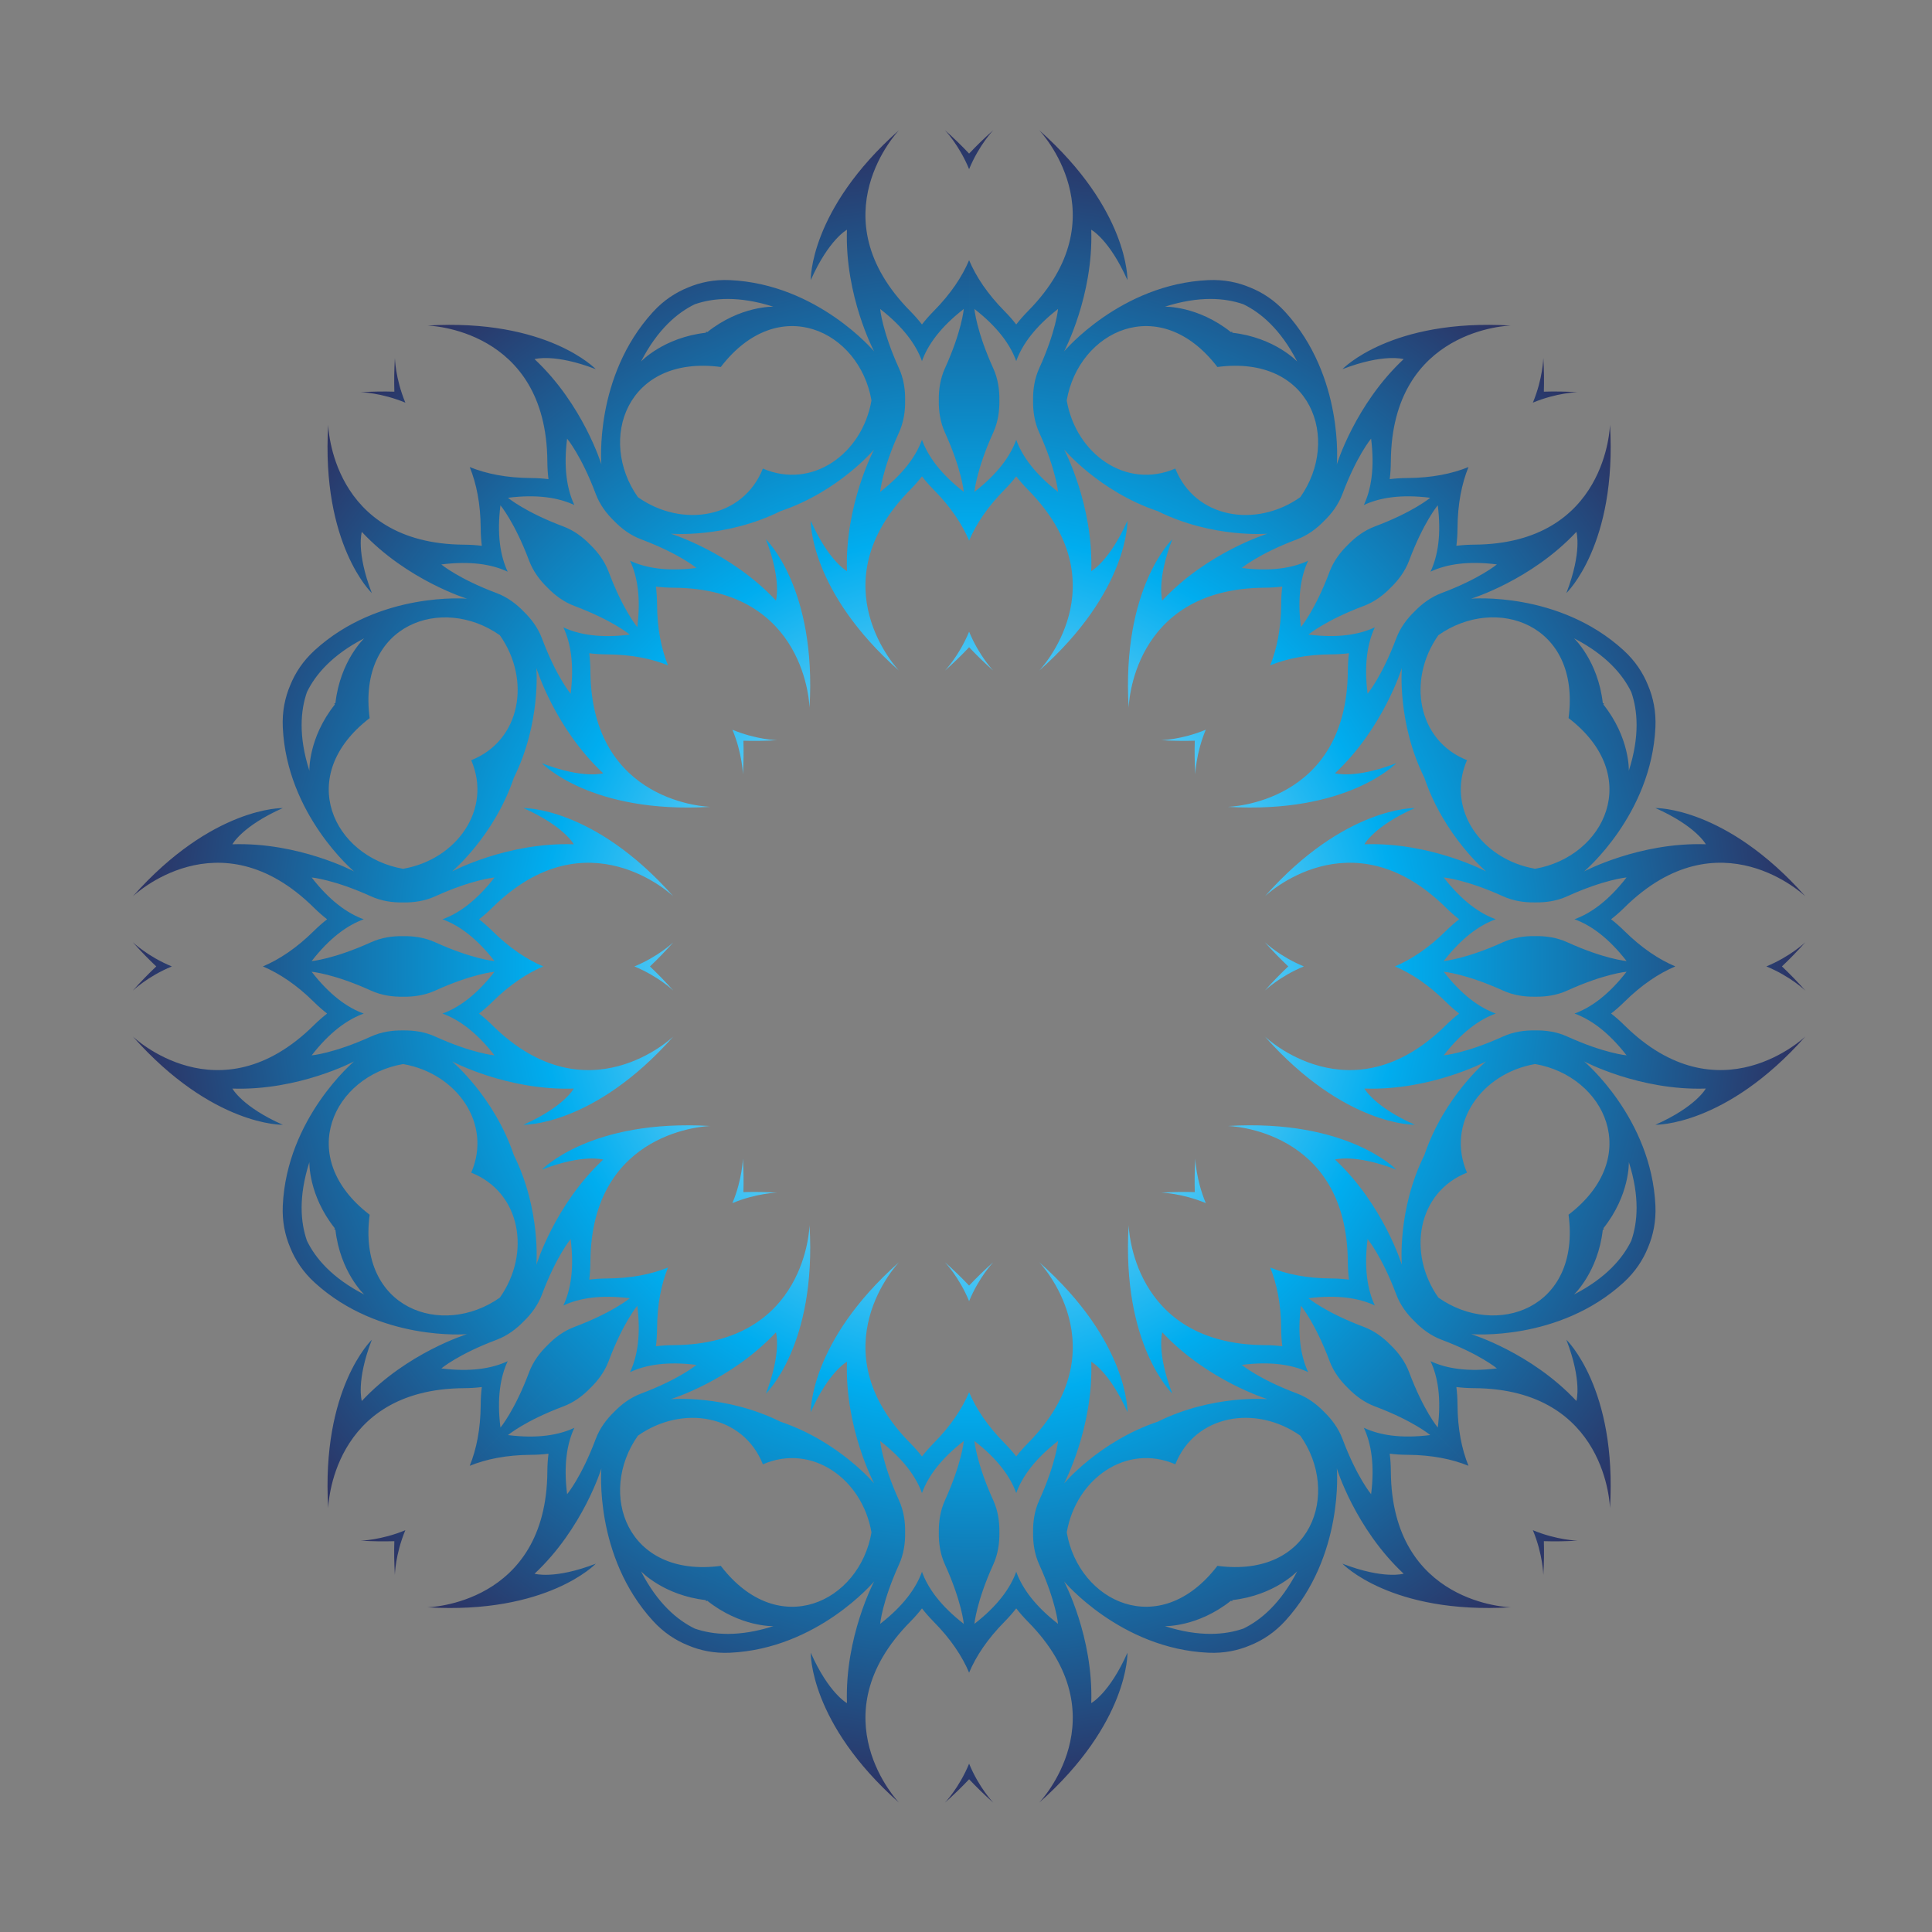 <?xml version="1.0" encoding="UTF-8"?>
<svg version="1.1" viewBox="0 0 800 800" xml:space="preserve" xmlns="http://www.w3.org/2000/svg"><rect x="0" y="0" width="800" height="800" fill="#808080" stroke="none"/><defs><clipPath id="b"><path d="m0 600h600v-600h-600z"/></clipPath><radialGradient id="a" cx="0" cy="0" r="1" gradientTransform="matrix(259.77 0 0 -259.77 301.04 299.94)" gradientUnits="userSpaceOnUse"><stop stop-color="#fff" offset="0"/><stop stop-color="#00adef" offset=".52"/><stop stop-color="#2c3364" offset="1"/></radialGradient></defs><g transform="matrix(1.333 0 0 -1.333 0 800)"><g clip-path="url(#b)"><path d="m301.04 552.44v-4.835c3.086 7.504 7.512 12.113 7.512 12.113-2.774-2.461-5.271-4.894-7.512-7.278m143.24-106.92s-5.26-4.428-17.193-8.903c-3.303-1.241-6.08-3.328-8.373-5.7-2.375-2.292-4.463-5.072-5.7-8.377-4.477-11.931-8.904-17.19-8.904-17.19-1.139 9.035-0.054 15.704 2.25 20.621-4.915-2.305-11.586-3.391-20.618-2.254 0 0 5.26 4.429 17.191 8.905 3.302 1.239 6.083 3.327 8.375 5.699 2.373 2.292 4.459 5.072 5.701 8.376 4.473 11.933 8.903 17.191 8.903 17.191 1.137-9.036 0.052-15.703-2.252-20.621 4.915 2.306 11.584 3.391 20.62 2.253m-79.182 9.078c-15.249-6.591-30.862 4.519-33.735 21.165 3.723 21.559 28.815 33.833 46.805 10.388 29.301 3.857 38.364-22.565 25.751-40.441-13.8-9.739-32.699-6.555-38.821 8.888m21.141 51.037c5.422-2.622 11.565-7.791 16.72-17.796 0 0-6.957 7.452-20.132 8.946 0 0-0.028 0.132-0.1 0.368-0.218-0.116-0.332-0.188-0.332-0.188-10.376 8.261-20.562 7.909-20.562 7.909 10.72 3.427 18.718 2.74 24.406 0.761m-63.431-39.824c5.271-11.603 5.859-18.454 5.859-18.454-7.193 5.586-11.141 11.07-12.988 16.175-1.846-5.105-5.793-10.589-12.989-16.175 0 0 0.588 6.851 5.86 18.454 1.461 3.213 1.95 6.654 1.893 9.952 0.057 3.298-0.432 6.74-1.893 9.953-5.272 11.602-5.86 18.452-5.86 18.452 7.196-5.584 11.143-11.068 12.989-16.174 1.847 5.106 5.795 10.59 12.988 16.174 0 0-0.588-6.85-5.859-18.452-1.461-3.213-1.95-6.655-1.893-9.953-0.057-3.298 0.432-6.739 1.893-9.952m108.89-14.505c0.22 1.737 0.338 3.556 0.349 5.457 0.246 41.515 37.287 42.258 37.287 42.258-37.289 2.24-52.327-13.547-52.327-13.547 12.926 4.974 19.017 3.112 19.017 3.112-15.038-14.046-20.757-32.686-20.757-32.686s2.364 27.213-16.029 47.345c-3.29 3.598-6.99 6.022-10.851 7.575-3.828 1.631-8.159 2.533-13.027 2.314-27.24-1.229-44.812-22.142-44.812-22.142s9.136 17.224 8.435 37.791c0 0 5.624-2.991 11.244-15.649 0 0 0.535 21.796-27.418 46.58 0 0 25.665-26.716-3.516-56.246-1.336-1.352-2.539-2.723-3.613-4.106-1.075 1.383-2.276 2.754-3.613 4.106-5.361 5.426-8.871 10.757-11.028 15.845v-87.1c2.157 5.088 5.667 10.419 11.028 15.845 1.337 1.353 2.538 2.723 3.613 4.107 1.074-1.384 2.277-2.754 3.613-4.107 29.181-29.529 3.516-56.246 3.516-56.246 27.953 24.784 27.418 46.58 27.418 46.58-5.62-12.658-11.244-15.648-11.244-15.648 0.701 20.566-8.435 37.791-8.435 37.791s10.994-13.086 29.074-19.164c17.083-8.486 34.108-7.008 34.108-7.008s-18.639-5.719-32.686-20.757c0 0-1.863 6.091 3.113 19.017 0 0-15.79-15.037-13.55-52.327 0 0 0.745 37.04 42.261 37.286 1.9 0.012 3.719 0.131 5.458 0.35-0.22-1.737-0.34-3.557-0.35-5.458-0.046-7.628-1.334-13.879-3.406-19.003l61.589 61.589c-5.123-2.072-11.374-3.359-19.003-3.405-1.903-0.011-3.72-0.13-5.458-0.349m47.715 37.634s-0.129-6.389-3.251-13.878l3.419 3.42c0.1 3.271 0.055 6.755-0.168 10.458m-178.37-85.014v-4.837c2.241-2.384 4.738-4.815 7.512-7.277 0 0-4.426 4.609-7.512 12.114m-7.513-12.114c2.775 2.462 5.27 4.893 7.513 7.277l-2e-3 4.837c-3.084-7.505-7.511-12.114-7.511-12.114m-66.017-18.342 3.42-3.423c3.271-0.098 6.754-0.052 10.458 0.168 0 0-6.389 0.13-13.878 3.255m-101.59 101.59c-3.125 7.489-3.252 13.878-3.252 13.878-0.223-3.703-0.267-7.187-0.167-10.459zm175.12 77.374c-2.241 2.384-4.736 4.817-7.513 7.278 0 0 4.429-4.609 7.513-12.113zm-178.54-73.955c-3.272 0.1-6.756 0.057-10.459-0.166 0 0 6.389-0.129 13.878-3.254zm86.669-171.03s-4.607-4.426-12.113-7.513c7.506-3.086 12.113-7.511 12.113-7.511-2.461 2.773-4.893 5.268-7.275 7.511 2.382 2.243 4.814 4.739 7.275 7.513m21.596 52.138c0.223 3.704 0.268 7.187 0.168 10.457l-3.42 3.423c3.125-7.491 3.252-13.88 3.252-13.88m-189.5-67.164s4.608 4.427 12.112 7.513c-7.504 3.087-12.112 7.513-12.112 7.513 2.461-2.774 4.893-5.27 7.277-7.513-2.384-2.243-4.816-4.738-7.277-7.513m84.651-167.61c-7.489-3.123-13.878-3.25-13.878-3.25 3.704-0.222 7.187-0.267 10.459-0.166zm44.145 57.45c-2.372-2.293-4.459-5.071-5.699-8.375-4.476-11.934-8.904-17.192-8.904-17.192-1.137 9.037-0.053 15.703 2.253 20.619-4.917-2.302-11.585-3.39-20.62-2.252 0 0 5.257 4.43 17.189 8.905 3.305 1.242 6.085 3.328 8.378 5.699 2.371 2.293 4.459 5.072 5.698 8.377 4.476 11.932 8.905 17.191 8.905 17.191 1.138-9.037 0.051-15.705-2.253-20.623 4.917 2.307 11.585 3.393 20.621 2.256 0 0-5.258-4.43-17.192-8.906-3.304-1.238-6.083-3.326-8.376-5.699m-55.233 40.545c-23.446 17.988-11.171 43.084 10.387 46.804 16.646-2.873 27.758-18.486 21.165-33.734 15.443-6.123 18.628-25.02 8.889-38.822-17.876-12.614-44.299-3.549-40.441 25.752m-19.485-8.073c-1.979 5.69-2.667 13.688 0.761 24.407 0 0-0.351-10.188 7.91-20.561 0 0-0.073-0.115-0.189-0.334 0.236-0.068 0.368-0.1 0.368-0.1 1.494-13.175 8.947-20.13 8.947-20.13-10.005 5.154-15.174 11.298-17.797 16.718m1.467 57.575c5.584 7.193 11.068 11.138 16.174 12.986-5.106 1.847-10.59 5.795-16.174 12.989 0 0 6.85-0.588 18.453-5.86 3.213-1.461 6.654-1.949 9.952-1.893 3.299-0.056 6.74 0.432 9.952 1.893 11.603 5.272 18.452 5.859 18.452 5.859-5.582-7.193-11.067-11.141-16.173-12.988 5.106-1.848 10.589-5.793 16.175-12.986 0 0-6.851 0.585-18.454 5.859-3.212 1.459-6.654 1.949-9.952 1.892-3.298 0.057-6.739-0.433-9.952-1.892-11.603-5.274-18.453-5.859-18.453-5.859m16.174 42.27c-5.106 1.847-10.59 5.794-16.174 12.989 0 0 6.85-0.589 18.453-5.861 3.213-1.461 6.654-1.949 9.952-1.892 3.298-0.057 6.74 0.431 9.952 1.892 11.603 5.272 18.454 5.861 18.454 5.861-5.586-7.195-11.069-11.142-16.175-12.989 5.106-1.847 10.589-5.793 16.175-12.988 0 0-6.851 0.588-18.454 5.859-3.212 1.461-6.654 1.95-9.952 1.893-3.298 0.057-6.739-0.432-9.952-1.893-11.603-5.271-18.453-5.859-18.453-5.859 5.584 7.195 11.068 11.141 16.174 12.988m1.844 62.49c-3.858 29.3 22.565 38.364 40.441 25.75 9.739-13.801 6.554-32.699-8.889-38.819 6.593-15.249-4.519-30.863-21.165-33.736-21.558 3.721-33.833 28.814-10.387 46.805m-19.485 8.07c2.623 5.421 7.792 11.563 17.796 16.72 0 0-7.452-6.956-8.946-20.131 0 0-0.132-0.03-0.368-0.103 0.116-0.216 0.189-0.332 0.189-0.332-8.261-10.372-7.91-20.561-7.91-20.561-3.427 10.722-2.74 18.719-0.761 24.407m41.748 39.672c9.035 1.138 15.703 0.052 20.62-2.252-2.306 4.916-3.39 11.584-2.253 20.621 0 0 4.428-5.26 8.904-17.192 1.24-3.304 3.327-6.084 5.698-8.376 2.294-2.372 5.073-4.46 8.377-5.699 11.934-4.476 17.19-8.904 17.19-8.904-9.034-1.138-15.702-0.052-20.619 2.253 2.304-4.917 3.391-11.585 2.253-20.621 0 0-4.429 5.258-8.905 17.19-1.239 3.306-3.327 6.084-5.698 8.377-2.293 2.372-5.073 4.459-8.378 5.7-11.932 4.475-17.189 8.903-17.189 8.903m37.897 11.803c-11.933 4.476-17.191 8.904-17.191 8.904 9.035 1.138 15.703 0.053 20.62-2.253-2.304 4.918-3.391 11.585-2.253 20.621 0 0 4.43-5.258 8.905-17.191 1.239-3.304 3.327-6.084 5.699-8.376 2.293-2.372 5.072-4.46 8.377-5.699 11.932-4.476 17.191-8.905 17.191-8.905-9.036-1.137-15.704-0.051-20.622 2.254 2.306-4.917 3.391-11.586 2.254-20.621 0 0-4.429 5.259-8.905 17.19-1.24 3.305-3.328 6.085-5.698 8.377-2.294 2.372-5.073 4.459-8.377 5.699m48.919 49.535c17.991 23.445 43.084 11.171 46.807-10.388-2.873-16.646-18.489-27.756-33.738-21.165-6.119-15.443-25.017-18.627-38.82-8.889-12.613 17.876-3.548 44.299 25.751 40.442m-8.071 19.484c5.688 1.978 13.686 2.666 24.408-0.761 0 0-10.188 0.351-20.562-7.909 0 0-0.114 0.072-0.333 0.188-0.07-0.236-0.102-0.368-0.102-0.368-13.173-1.494-20.13-8.946-20.13-8.946 5.157 10.005 11.299 15.174 16.719 17.796m63.434-19.919c-5.274 11.602-5.86 18.452-5.86 18.452 7.193-5.584 11.141-11.068 12.987-16.174 1.848 5.106 5.795 10.59 12.989 16.174 0 0-0.588-6.85-5.861-18.452-1.459-3.213-1.948-6.655-1.893-9.953-0.055-3.298 0.434-6.74 1.893-9.952 5.273-11.603 5.859-18.453 5.859-18.453-7.192 5.584-11.139 11.069-12.987 16.174-1.846-5.105-5.794-10.589-12.987-16.175 0 0 0.586 6.851 5.86 18.454 1.459 3.213 1.948 6.654 1.893 9.952 0.055 3.298-0.434 6.74-1.893 9.953m-90.766-282.71c-1.902-0.014-3.72-0.133-5.457-0.354 0.218 1.739 0.338 3.559 0.35 5.461 0.246 41.514 37.284 42.26 37.284 42.26-37.289 2.238-52.327-13.549-52.327-13.549 12.927 4.973 19.02 3.114 19.02 3.114-15.04-14.047-20.758-32.688-20.758-32.688s1.478 17.025-7.009 34.109c-6.077 18.079-19.163 29.075-19.163 29.075s17.224-9.139 37.791-8.438c0 0-2.99-5.623-15.649-11.246 0 0 21.797-0.531 46.58 27.422 0 0-26.716-25.666-56.246 3.516-1.352 1.337-2.723 2.537-4.107 3.611 1.384 1.074 2.755 2.275 4.107 3.613 5.428 5.361 10.757 8.871 15.846 11.029h-1e-3c-5.088 2.157-10.417 5.668-15.845 11.03-1.352 1.337-2.723 2.538-4.107 3.612 1.384 1.073 2.755 2.276 4.107 3.613 29.53 29.179 56.246 3.515 56.246 3.515-24.783 27.951-46.58 27.421-46.58 27.421 12.658-5.623 15.649-11.247 15.649-11.247-20.567 0.701-37.791-8.434-37.791-8.434s13.086 10.994 19.163 29.073c8.487 17.082 7.009 34.109 7.009 34.109s5.718-18.639 20.758-32.687c0 0-6.093-1.862-19.02 3.113 0 0 15.038-15.788 52.327-13.547 0 0-37.04 0.743-37.284 42.257-0.013 1.901-0.132 3.721-0.35 5.458 1.737-0.218 3.556-0.338 5.457-0.349 7.628-0.045 13.88-1.334 19.003-3.404v-1e-3 1e-3c-2.072 5.123-3.358 11.375-3.404 19.002-0.013 1.901-0.131 3.721-0.351 5.458 1.739-0.219 3.558-0.338 5.458-0.35 41.515-0.247 42.259-37.286 42.259-37.286 2.239 37.29-13.548 52.327-13.548 52.327 4.975-12.926 3.113-19.017 3.113-19.017-14.048 15.038-32.687 20.757-32.687 20.757s17.027-1.478 34.11 7.008c18.079 6.078 29.073 19.164 29.073 19.164s-9.136-17.225-8.434-37.791c0 0-5.625 2.99-11.247 15.648 0 0-0.531-21.796 27.421-46.58 0 0-25.667 26.717 3.516 56.246 1.336 1.353 2.536 2.723 3.611 4.107 1.075-1.384 2.277-2.754 3.612-4.107 5.362-5.426 8.871-10.757 11.031-15.845l-2e-3 87.1c-2.158-5.088-5.667-10.419-11.029-15.845-1.335-1.352-2.537-2.723-3.612-4.106-1.075 1.383-2.275 2.754-3.611 4.107-29.181 29.528-3.516 56.245-3.516 56.245-27.952-24.784-27.421-46.58-27.421-46.58 5.622 12.658 11.247 15.649 11.247 15.649-0.702-20.567 8.434-37.791 8.434-37.791s-17.571 20.913-44.813 22.142c-4.869 0.219-9.199-0.683-13.028-2.314-3.859-1.553-7.559-3.977-10.848-7.575-18.393-20.132-16.031-47.345-16.031-47.345s-5.718 18.64-20.758 32.686c0 0 6.092 1.862 19.019-3.113 0 0-15.038 15.788-52.326 13.548 0 0 37.037-0.743 37.284-42.258 0.011-1.901 0.132-3.72 0.35-5.457-1.737 0.218-3.556 0.338-5.458 0.349-7.628 0.046-13.879 1.333-19.003 3.405l30.795-30.795-30.795 30.795c2.072-5.124 3.359-11.375 3.405-19.003 0.011-1.902 0.131-3.72 0.35-5.458-1.738 0.219-3.557 0.338-5.458 0.351-41.514 0.245-42.258 37.283-42.258 37.283-2.24-37.288 13.547-52.325 13.547-52.325-4.975 12.926-3.112 19.018-3.112 19.018 14.046-15.039 32.687-20.759 32.687-20.759s-27.214 2.364-47.345-16.03c-3.599-3.288-6.023-6.988-7.576-10.848-1.631-3.828-2.534-8.158-2.314-13.028 1.229-27.241 22.142-44.812 22.142-44.812s-17.224 9.135-37.79 8.434c0 0 2.99 5.624 15.648 11.247 0 0-21.796 0.53-46.579-27.421 0 0 26.716 25.664 56.245-3.515 1.352-1.337 2.723-2.54 4.107-3.613-1.384-1.074-2.755-2.275-4.107-3.612-5.426-5.362-10.757-8.873-15.845-11.03 5.088-2.158 10.419-5.668 15.845-11.029 1.352-1.338 2.723-2.539 4.107-3.613-1.384-1.074-2.755-2.274-4.107-3.611-29.529-29.182-56.245-3.516-56.245-3.516 24.783-27.953 46.579-27.422 46.579-27.422-12.658 5.623-15.648 11.246-15.648 11.246 20.566-0.701 37.79 8.438 37.79 8.438s-20.913-17.575-22.142-44.817c-0.22-4.867 0.684-9.197 2.314-13.025 1.553-3.862 3.978-7.561 7.576-10.85 20.132-18.394 47.345-16.029 47.345-16.029s-18.641-5.721-32.687-20.758c0 0-1.861 6.092 3.113 19.016 0 0-15.788-15.035-13.548-52.326 0 0 0.744 37.041 42.258 37.287 1.901 0.011 3.72 0.129 5.458 0.349-0.219-1.736-0.339-3.558-0.35-5.457-0.046-7.629-1.332-13.881-3.405-19.004l61.589 61.588c-5.123-2.07-11.375-3.359-19.003-3.402m42.258 37.285s-0.127-6.391-3.252-13.879c7.489 3.123 13.878 3.254 13.878 3.254-3.704 0.219-7.187 0.266-10.458 0.164 0.1 3.272 0.055 6.756-0.168 10.461m68.624-87.768s-0.588-6.849-5.86-18.453c-1.46-3.213-1.949-6.654-1.893-9.953-0.056-3.297 0.433-6.738 1.893-9.953 5.272-11.601 5.86-18.451 5.86-18.451-7.194 5.584-11.141 11.068-12.989 16.174-1.846-5.106-5.794-10.59-12.987-16.174 0 0 0.586 6.85 5.86 18.451 1.459 3.215 1.948 6.656 1.893 9.953 0.055 3.299-0.434 6.74-1.893 9.953-5.274 11.604-5.86 18.453-5.86 18.453 7.193-5.585 11.141-11.068 12.987-16.177 1.848 5.109 5.795 10.592 12.989 16.177m-75.479-38.794c-29.299-3.858-38.364 22.564-25.751 40.443 13.803 9.738 32.7 6.553 38.82-8.893 15.249 6.596 30.865-4.515 33.738-21.162-3.723-21.556-28.816-33.832-46.807-10.388m-8.071-19.483c-5.42 2.623-11.562 7.791-16.719 17.795 0 0 6.957-7.453 20.13-8.945 0 0 0.032-0.133 0.104-0.371 0.217 0.121 0.331 0.189 0.331 0.189 10.374-8.258 20.562-7.908 20.562-7.908-10.722-3.428-18.718-2.738-24.408-0.76m-30.767 58.938c-4.475-11.932-8.904-17.192-8.904-17.192-1.139 9.035-0.052 15.705 2.252 20.621-4.917-2.304-11.585-3.392-20.62-2.254 0 0 5.258 4.43 17.191 8.905 3.304 1.238 6.083 3.328 8.377 5.699 2.37 2.295 4.459 5.072 5.698 8.377 4.476 11.931 8.905 17.191 8.905 17.191 1.137-9.037 0.052-15.703-2.254-20.621 4.918 2.305 11.586 3.389 20.622 2.252 0 0-5.259-4.43-17.191-8.906-3.305-1.238-6.084-3.324-8.377-5.697-2.372-2.293-4.46-5.071-5.699-8.375m101.33-5.467c-1.073 1.381-2.275 2.754-3.611 4.105-29.181 29.53-3.516 56.246-3.516 56.246-27.952-24.783-27.421-46.58-27.421-46.58 5.622 12.658 11.247 15.649 11.247 15.649-0.702-20.567 8.434-37.791 8.434-37.791s-10.994 13.086-29.073 19.162c-17.083 8.486-34.11 7.01-34.11 7.01s18.639 5.718 32.687 20.757c0 0 1.862-6.091-3.113-19.019 0 0 15.787 15.039 13.548 52.328 0 0-0.743-37.039-42.259-37.287-1.9-0.01-3.719-0.129-5.458-0.35 0.22 1.739 0.338 3.559 0.351 5.459 0.046 7.629 1.332 13.879 3.404 19.002l-61.589-61.588c5.124 2.071 11.375 3.358 19.003 3.405 1.902 0.013 3.721 0.13 5.458 0.349-0.218-1.738-0.338-3.556-0.35-5.457-0.246-41.515-37.284-42.258-37.284-42.258 37.288-2.24 52.326 13.547 52.326 13.547-12.927-4.976-19.019-3.113-19.019-3.113 15.04 14.047 20.758 32.687 20.758 32.687s-2.362-27.212 16.032-47.345c3.288-3.6 6.988-6.022 10.847-7.574 3.829-1.631 8.159-2.536 13.028-2.315 27.242 1.229 44.813 22.143 44.813 22.143s-9.136-17.225-8.434-37.791c0 0-5.625 2.99-11.247 15.648 0 0-0.531-21.795 27.421-46.578 0 0-25.665 26.715 3.516 56.242 1.336 1.356 2.538 2.725 3.611 4.11 1.075-1.385 2.277-2.754 3.612-4.11 5.362-5.424 8.872-10.756 11.031-15.844v87.1c-2.159-5.086-5.669-10.416-11.031-15.844-1.335-1.351-2.537-2.724-3.612-4.105m7.129 60.351s4.428-4.609 7.514-12.113v4.838c-2.243 2.381-4.738 4.812-7.514 7.275m7.514-160.62v4.838c-3.086-7.504-7.514-12.113-7.514-12.113 2.776 2.459 5.271 4.891 7.514 7.275m-178.38 63.496s0.127 6.391 3.253 13.877l-3.42-3.418c-0.1-3.271-0.056-6.755 0.167-10.459m178.38 85.016c3.086 7.504 7.512 12.113 7.512 12.113-2.774-2.463-5.271-4.894-7.512-7.275zm178.37-85.016c0.223 3.704 0.268 7.188 0.168 10.461 3.271-0.101 6.756-0.056 10.46 0.166 0 0-6.389 0.129-13.879 3.25 3.122-7.486 3.251-13.877 3.251-13.877m-178.37-63.496c2.241-2.384 4.738-4.816 7.512-7.275 0 0-4.426 4.609-7.512 12.113zm73.528 178.97-3.419 3.418c-3.271 0.102-6.756 0.057-10.461-0.164 0 0 6.39-0.131 13.88-3.254m112.25 51.76c-3.214 1.459-6.655 1.947-9.952 1.892-3.298 0.055-6.738-0.433-9.954-1.892-11.601-5.274-18.452-5.859-18.452-5.859 5.585 7.193 11.068 11.14 16.177 12.986-5.109 1.847-10.592 5.795-16.177 12.989 0 0 6.851-0.588 18.452-5.858 3.216-1.463 6.656-1.951 9.954-1.895 3.297-0.056 6.738 0.432 9.952 1.895 11.602 5.27 18.454 5.858 18.454 5.858-5.584-7.194-11.069-11.142-16.175-12.989 5.106-1.846 10.591-5.793 16.175-12.986 0 0-6.852 0.585-18.454 5.859m0.435-55.361c3.858-29.301-22.565-38.366-40.44-25.752-9.741 13.802-6.553 32.699 8.89 38.818-6.593 15.252 4.519 30.865 21.163 33.738 21.559-3.72 33.832-28.816 10.387-46.804m19.486-8.073c-2.625-5.42-7.793-11.564-17.798-16.718 0 0 7.454 6.955 8.947 20.13 0 0 0.132 0.032 0.369 0.102-0.117 0.217-0.191 0.332-0.191 0.332 8.262 10.373 7.912 20.561 7.912 20.561 3.426-10.719 2.74-18.717 0.761-24.407m-41.749-39.672c-9.035-1.138-15.703-0.05-20.62 2.254 2.304-4.918 3.39-11.584 2.253-20.621 0 0-4.428 5.258-8.904 17.192-1.238 3.304-3.325 6.082-5.7 8.375-2.293 2.373-5.071 4.461-8.373 5.699-11.934 4.476-17.194 8.906-17.194 8.906 9.036 1.137 15.705 0.051 20.62-2.254-2.303 4.916-3.388 11.584-2.252 20.621 0 0 4.43-5.259 8.904-17.191 1.241-3.307 3.327-6.084 5.7-8.377 2.293-2.371 5.071-4.457 8.376-5.699 11.93-4.475 17.19-8.905 17.19-8.905m-51.971 2.274c1.237-3.305 3.325-6.082 5.7-8.377 2.293-2.371 5.07-4.459 8.375-5.697 11.931-4.477 17.191-8.907 17.191-8.907-9.036-1.136-15.705-0.05-20.62 2.254 2.304-4.916 3.389-11.586 2.252-20.621 0 0-4.43 5.26-8.903 17.192-1.242 3.304-3.328 6.082-5.701 8.375-2.292 2.373-5.073 4.461-8.375 5.701-11.931 4.472-17.191 8.902-17.191 8.902 9.032 1.139 15.703 0.053 20.618-2.252-2.304 4.918-3.389 11.584-2.25 20.621 0 0 4.427-5.26 8.904-17.191m-34.846-63.611c-17.99-23.444-43.082-11.17-46.805 10.388 2.873 16.647 18.486 27.758 33.735 21.162 6.122 15.446 25.021 18.631 38.823 8.893 12.611-17.879 3.548-44.301-25.753-40.443m8.071-19.483c-5.688-1.978-13.686-2.668-24.406 0.76 0 0 10.186-0.35 20.562 7.908 0 0 0.114-0.068 0.332-0.189 0.072 0.238 0.1 0.371 0.1 0.371 13.177 1.492 20.132 8.945 20.132 8.945-5.159-10.004-11.298-15.172-16.72-17.795m78.393 220.34c-5.109 1.848-10.592 5.795-16.177 12.988 0 0 6.851-0.587 18.452-5.86 3.216-1.461 6.656-1.949 9.954-1.892 3.297-0.057 6.738 0.431 9.952 1.892 11.602 5.273 18.454 5.861 18.454 5.861-5.584-7.194-11.069-11.141-16.175-12.989 5.106-1.847 10.591-5.793 16.175-12.987 0 0-6.852 0.587-18.454 5.859-3.214 1.46-6.655 1.949-9.952 1.893-3.298 0.056-6.738-0.433-9.954-1.893-11.601-5.272-18.452-5.859-18.452-5.859 5.585 7.193 11.068 11.14 16.177 12.987m-8.934 49.421c-15.443 6.12-18.631 25.018-8.891 38.819 17.876 12.614 44.297 3.549 40.441-25.75 23.445-17.991 11.172-43.084-10.387-46.805-16.644 2.873-27.756 18.487-21.163 33.736m-21.979 37.831c-4.474-11.932-8.904-17.19-8.904-17.19-1.136 9.036-0.051 15.704 2.252 20.621-4.915-2.305-11.584-3.39-20.62-2.253 0 0 5.26 4.428 17.192 8.904 3.304 1.24 6.082 3.327 8.375 5.699 2.373 2.292 4.462 5.072 5.7 8.377 4.476 11.932 8.904 17.191 8.904 17.191 1.137-9.036 0.051-15.705-2.253-20.621 4.917 2.304 11.585 3.391 20.62 2.253 0 0-5.26-4.429-17.19-8.904-3.305-1.24-6.083-3.328-8.376-5.7-2.373-2.293-4.459-5.072-5.7-8.377m73.015-16.692c1.979-5.688 2.665-13.685-0.761-24.407 0 0 0.35 10.189-7.912 20.562 0 0 0.074 0.115 0.191 0.332-0.237 0.072-0.369 0.102-0.369 0.102-1.493 13.175-8.947 20.131-8.947 20.131 10.005-5.157 15.173-11.298 17.798-16.72m-183.93-270.98c5.271-11.601 5.859-18.451 5.859-18.451-7.193 5.584-11.141 11.066-12.988 16.176-1.846-5.11-5.793-10.592-12.989-16.176 0 0 0.589 6.85 5.86 18.451 1.461 3.211 1.95 6.656 1.893 9.953 0.057 3.299-0.432 6.74-1.893 9.953-5.271 11.602-5.86 18.45-5.86 18.45 7.196-5.582 11.143-11.065 12.989-16.174 1.847 5.109 5.795 10.592 12.988 16.177 0 0-0.588-6.851-5.859-18.453-1.461-3.215-1.95-6.656-1.893-9.953-0.057-3.297 0.432-6.738 1.893-9.953m181.76 167.52c-1.352 1.337-2.722 2.539-4.109 3.611 1.387 1.074 2.757 2.275 4.109 3.613 5.426 5.361 10.757 8.871 15.843 11.029-5.086 2.158-10.417 5.668-15.843 11.03-1.352 1.337-2.722 2.538-4.109 3.612 1.387 1.074 2.757 2.276 4.109 3.613 29.528 29.18 56.245 3.515 56.245 3.515-24.783 27.952-46.581 27.421-46.581 27.421 12.659-5.623 15.65-11.247 15.65-11.247-20.567 0.701-37.791-8.434-37.791-8.434s20.913 17.571 22.141 44.812c0.219 4.87-0.684 9.2-2.313 13.028-1.554 3.86-3.976 7.56-7.575 10.848-20.133 18.394-47.346 16.03-47.346 16.03s18.641 5.72 32.687 20.759c0 0 1.861-6.092-3.113-19.018 0 0 15.79 15.037 13.548 52.325 0 0-0.744-37.037-42.259-37.283-1.9-0.012-3.719-0.132-5.458-0.351 0.22 1.738 0.34 3.556 0.351 5.458 0.046 7.628 1.334 13.879 3.405 19.003l-61.589-61.589c5.123 2.072 11.374 3.36 19.003 3.405 1.903 0.011 3.72 0.131 5.458 0.349-0.22-1.737-0.338-3.556-0.348-5.458-0.249-41.514-37.288-42.257-37.288-42.257 37.289-2.241 52.328 13.547 52.328 13.547-12.928-4.975-19.018-3.113-19.018-3.113 15.038 14.048 20.758 32.687 20.758 32.687s-1.479-17.027 7.007-34.109c6.078-18.079 19.163-29.073 19.163-29.073s-17.225 9.135-37.791 8.434c0 0 2.991 5.624 15.648 11.247 0 0-21.796 0.531-46.58-27.421 0 0 26.72 25.665 56.246-3.515 1.354-1.337 2.724-2.539 4.109-3.613-1.385-1.074-2.755-2.275-4.109-3.612-5.425-5.362-10.757-8.872-15.845-11.03 5.088-2.158 10.42-5.668 15.845-11.029 1.354-1.338 2.724-2.539 4.109-3.613-1.385-1.072-2.755-2.274-4.109-3.611-29.526-29.18-56.246-3.516-56.246-3.516 24.784-27.951 46.58-27.422 46.58-27.422-12.657 5.625-15.648 11.246-15.648 11.246 20.566-0.701 37.791 8.436 37.791 8.436s-13.085-10.994-19.163-29.073c-8.486-17.084-7.007-34.109-7.007-34.109s-5.72 18.641-20.758 32.688c0 0 6.09 1.859 19.018-3.114 0 0-15.039 15.787-52.328 13.549 0 0 37.039-0.746 37.288-42.26 0.01-1.9 0.128-3.722 0.348-5.461-1.738 0.221-3.555 0.34-5.458 0.354-7.627 0.043-13.877 1.332-19.003 3.402 2.072-5.123 3.36-11.373 3.406-19.002 0.01-1.9 0.13-3.72 0.35-5.459-1.739 0.221-3.558 0.34-5.458 0.35-41.516 0.248-42.261 37.287-42.261 37.287-2.24-37.289 13.55-52.328 13.55-52.328-4.974 12.928-3.113 19.019-3.113 19.019 14.047-15.039 32.686-20.757 32.686-20.757s-17.025 1.476-34.108-7.01c-18.08-6.076-29.074-19.162-29.074-19.162s9.137 17.224 8.435 37.791c0 0 5.624-2.991 11.247-15.647 0 0 0.532 21.795-27.421 46.578 0 0 25.665-26.716-3.516-56.246-1.336-1.351-2.539-2.724-3.613-4.105-1.075 1.381-2.276 2.754-3.613 4.105-5.361 5.428-8.871 10.758-11.028 15.844v-87.1c2.157 5.088 5.667 10.42 11.028 15.844 1.337 1.356 2.538 2.725 3.613 4.11 1.074-1.385 2.277-2.754 3.613-4.11 29.181-29.527 3.516-56.242 3.516-56.242 27.953 24.783 27.421 46.578 27.421 46.578-5.623-12.658-11.247-15.648-11.247-15.648 0.702 20.566-8.435 37.791-8.435 37.791s17.572-20.914 44.812-22.143c4.87-0.221 9.199 0.684 13.029 2.315 3.859 1.552 7.559 3.974 10.849 7.574 18.393 20.133 16.029 47.345 16.029 47.345s5.719-18.64 20.757-32.687c0 0-6.09-1.861-19.017 3.113 0 0 15.038-15.787 52.327-13.547 0 0-37.041 0.743-37.287 42.258-0.011 1.901-0.129 3.719-0.349 5.457 1.738-0.219 3.555-0.336 5.458-0.349 7.629-0.047 13.88-1.332 19.003-3.405l-46.192 46.192 46.192-46.19c-2.071 5.121-3.359 11.373-3.405 19.002-0.011 1.903-0.131 3.719-0.351 5.457 1.739-0.22 3.558-0.338 5.458-0.349 41.515-0.246 42.259-37.287 42.259-37.287 2.242 37.291-13.548 52.326-13.548 52.326 4.974-12.924 3.113-19.016 3.113-19.016-14.046 15.037-32.687 20.758-32.687 20.758s27.215-2.365 47.346 16.029c3.599 3.289 6.021 6.988 7.575 10.85 1.629 3.828 2.532 8.158 2.313 13.025-1.228 27.242-22.141 44.815-22.141 44.815s17.224-9.137 37.791-8.436c0 0-2.991-5.621-15.65-11.246 0 0 21.798-0.529 46.581 27.422 0 0-26.717-25.664-56.245 3.516m-111.66 10.742s4.608 4.425 12.116 7.511c-7.508 3.087-12.116 7.513-12.116 7.513 2.465-2.774 4.895-5.27 7.279-7.513-2.384-2.243-4.814-4.738-7.279-7.511m-21.598-52.141c-0.218-3.703-0.263-7.184-0.164-10.459l3.419-3.418c-3.124 7.488-3.255 13.877-3.255 13.877m189.5 67.166s-4.611-4.427-12.113-7.514c7.502-3.086 12.113-7.511 12.113-7.511-2.463 2.773-4.893 5.268-7.278 7.511 2.385 2.243 4.815 4.739 7.278 7.514m-189.5 52.137s0.127 6.39 3.251 13.88c-7.49-3.125-13.88-3.255-13.88-3.255 3.705-0.22 7.19-0.266 10.461-0.168-0.099-3.27-0.054-6.753 0.168-10.457m118.72 118.72c-3.702 0.223-7.187 0.266-10.458 0.167l-3.419-3.42c7.49 3.124 13.877 3.253 13.877 3.253" fill="url(#a)"/></g></g></svg>
